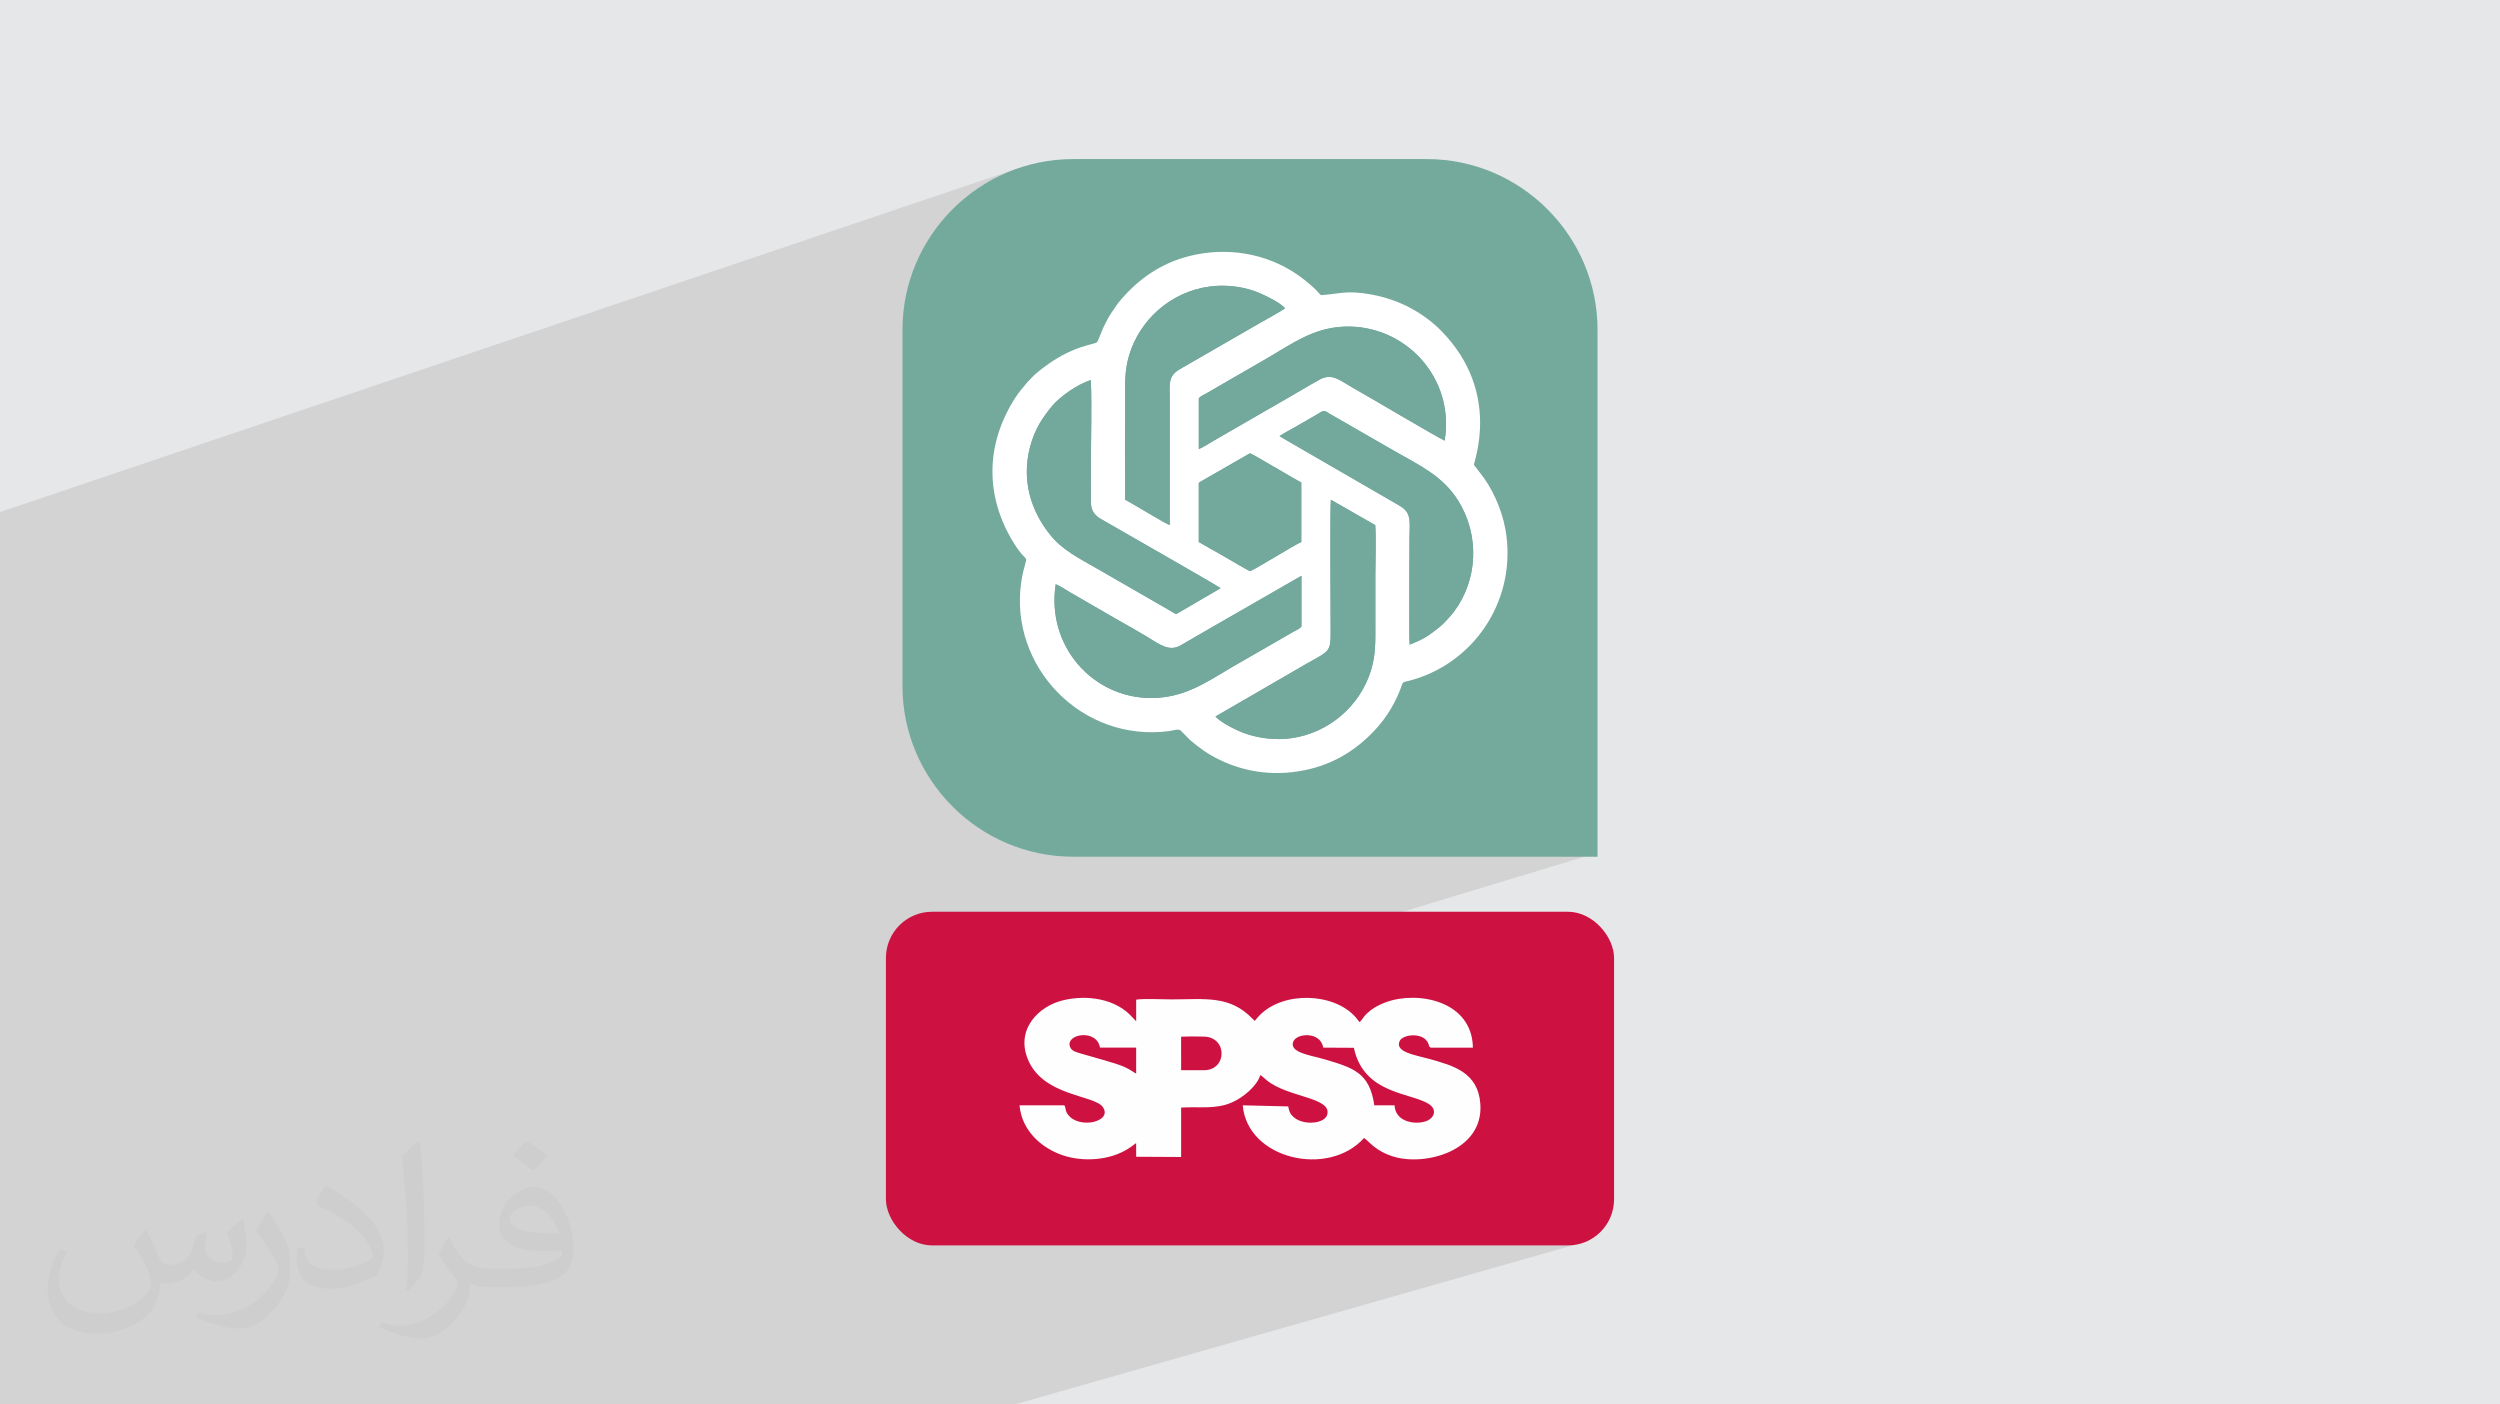 <?xml version="1.0" encoding="UTF-8"?>
<!DOCTYPE svg PUBLIC "-//W3C//DTD SVG 1.0//EN" "http://www.w3.org/TR/2001/REC-SVG-20010904/DTD/svg10.dtd">
<!-- Creator: CorelDRAW -->
<svg xmlns="http://www.w3.org/2000/svg" xml:space="preserve" width="94.192mm" height="52.917mm" version="1.0" style="shape-rendering:geometricPrecision; text-rendering:geometricPrecision; image-rendering:optimizeQuality; fill-rule:evenodd; clip-rule:evenodd"
viewBox="0 0 9404.92 5283.66"
 xmlns:xlink="http://www.w3.org/1999/xlink"
 xmlns:xodm="http://www.corel.com/coreldraw/odm/2003">
 <rect x="0" y="0" width="9404.92" height="5283.66" fill="#808080" stroke="none"/>
 <defs>
  <style type="text/css">
   <![CDATA[
    .fil5 {fill:#73A89D}
    .fil3 {fill:#74AA9C}
    .fil6 {fill:#CD1141}
    .fil7 {fill:#FEFEFE}
    .fil4 {fill:white}
    .fil2 {fill:#373435;fill-opacity:0.031}
    .fil1 {fill:#2B2A29;fill-opacity:0.102}
    .fil0 {fill:#E6E7E8}
   ]]>
  </style>
 </defs>
 <g id="Layer_x0020_1">
  <polygon class="fil0" points="-0,0 9404.92,0 9404.92,5283.66 1672.64,5283.66 -0,5283.66 -0,5280.12 -0,3932.7 "/>
  <polygon class="fil1" points="5375.08,3983.06 5970.12,4669.61 3816.76,5283.66 -0,5283.66 -0,1926.36 3832.99,631.89 5960.26,3222.9 3746.48,3894.17 5382.49,3941.2 "/>
  <path class="fil2" d="M548.54 4627.69c17.95,27.21 29.6,53.36 40.96,82.43 8.45,16.91 12.93,48.09 52.57,48.09 11.61,0 28.28,-3.42 43.06,-11.61 16.63,-8.73 29.32,-21.94 35.94,-42l15.85 -53.36 38.57 -19.02 2.64 2.64c-5.27,20.09 -6.59,39.36 -6.59,54.43 0,44.63 38.57,61.56 69.22,61.56 17.95,0 34.09,-8.73 34.09,-25.11 0,-21.13 -8.98,-57.06 -20.62,-89.29 17.95,-17.95 35.94,-35.94 56.53,-50.47l3.17 1.6c8.98,38.04 14,75.56 14,100.66 0,24.57 -10.83,51.79 -19.81,69.49 -18.49,34.87 -51.25,62.62 -90.87,62.62 -30.1,0 -63.65,-15.07 -86.66,-43.06l-1.32 0c-21.66,26.96 -55.22,51.25 -108.86,51.25l-16.63 0c-2.64,35.41 -10.29,60.49 -21.94,82.95 -31.95,62.34 -126.81,106.47 -216.1,106.47 -124.17,0 -186.51,-71.59 -186.51,-166.96 0,-58.91 19.27,-113.6 48.88,-152.42l24.29 10.04c-18.49,35.41 -30.91,68.68 -30.91,101.45 0,89.29 72.66,131.83 156.4,131.83 77.68,0 173.83,-49.41 191.28,-106.72 -6.59,-62.62 -30.1,-91.93 -66.04,-148.99 10.83,-19.02 24.83,-38.04 42.28,-58.38l3.17 0 0 0 0 0 -0.02 -0.09zm1432.13 -336.04c26.15,16.39 51.79,35.66 76.87,57.85 -14,19.81 -31.45,37.79 -53.11,53.64 -25.11,-20.34 -50.19,-37.79 -75.84,-56.27 17.42,-19.55 34.62,-38.29 52.04,-55.22l0 0 0 0 0 0 0 0 0 0 0.03 0zm13.47 244.11c-42.28,0 -76.87,27.75 -76.87,48.34 0,44.13 84.53,57.85 185.72,57.31 -12.68,-51.79 -57.06,-105.68 -108.86,-105.68l0.01 0.03zm-94.86 236.19c54.96,0 103.04,-1.6 139.74,-10.83 40.96,-10.29 75.56,-30.91 75.56,-45.17 0,-3.7 0,-8.19 -1.32,-11.89 -22.98,2.11 -49.41,2.11 -72.38,2.11 -74.49,0 -131.55,-16.91 -154.02,-58.66 -5.55,-11.61 -9.51,-24.57 -9.51,-39.36 0,-40.43 17.42,-79.79 48.09,-107 25.61,-22.45 53.89,-36.44 82.67,-36.44 52.04,0 93.51,41.75 122.57,107.54 15.85,35.94 26.68,77.4 26.68,129.72 0,34.87 -9.51,64.19 -31.17,85.85 -40.43,39.11 -114.92,53.89 -229.04,53.89l-51.79 0 0 0 -13.47 0c-28.28,0 -48.62,-5.02 -64.72,-17.42l-2.64 0c0.79,6.59 1.32,12.93 1.32,19.02 0,25.61 -8.45,58.38 -25.61,84.53 -50.72,75.3 -105.68,108.04 -153.24,108.04 -48.09,0 -107,-18.49 -160.11,-42.54l9.51 -18.49c17.17,7.13 40.96,11.89 73.7,11.89 85.85,0 198.66,-82.43 212.66,-163 -3.17,-6.59 -8.98,-15.32 -17.17,-24.57 -25.11,-29.85 -40.96,-54.68 -55.75,-80.83 12.68,-25.11 24.29,-45.17 35.13,-63.4l4.49 -0.53c36.72,74.77 69.99,117.55 144.23,117.55l11.61 0 0 0 53.89 0 0 0 0 0 0 0 0 0 0 0 0.09 0.01zm-371.98 79c6.34,-34.34 6.87,-72.91 6.87,-108.86l0 -53.36c0,-99.6 -12.68,-244.36 -22.98,-338.68 17.95,-19.27 43.06,-42 62.87,-57.31l5.81 1.6c13.47,118.62 16.63,256 16.63,383.06 0,33.3 -1.32,65.79 -4.49,89.55 -1.85,30.1 -19.27,52.83 -56.53,87.7l-8.19 -3.7zm-382.8 -157.19c1.85,46.77 24.83,83.49 105.15,83.49 49.93,0 92.19,-12.93 138.96,-35.13 8.45,-3.7 12.93,-8.73 12.93,-12.93 0,-29.32 -22.45,-68.15 -60.23,-103.55 -36.72,-33.3 -85.34,-62.62 -130.76,-82.18 -15.6,-6.59 -20.62,-13.47 -20.62,-20.09 0,-13.47 17.95,-41.75 32.77,-62.09l5.02 -0.53c52.04,27.21 110.17,67.64 153.24,112.53 39.11,41.47 63.4,83.49 63.4,129.19 0,33.81 -10.29,65.51 -26.96,95.11 -57.06,28.79 -117.83,50.72 -178.06,50.72 -73.17,0 -123.1,-34.34 -123.1,-114.92 0,-8.73 0,-22.19 3.17,-39.64l25.11 0 0 0 0 0 0 0 0 0 0 0 -0.02 0zm-132.37 -132.9l45.45 73.45c16.63,27.21 32.23,56.81 32.23,103.55l0 59.7c0,48.34 -30.91,100.13 -80.83,151.38 -39.11,34.62 -73.7,49.41 -105.68,49.41 -47.55,0 -101.98,-14.79 -164.85,-41.75l7.13 -18.49c19.81,5.27 42.79,9.77 71.06,9.77 90.36,-0.53 182.8,-66.57 225.08,-147.15 5.02,-9.26 6.87,-17.95 6.87,-24.04 0,-9.26 -5.02,-19.55 -8.98,-28.79 -22.98,-43.31 -48.62,-82.95 -76.87,-119.68 14.79,-23.25 29.6,-45.7 45.7,-67.9l3.7 0.53 0 0 0 0 0 0 0 0 0 0 -0.02 0.01z"/>
  <g id="_2068397360112">
   <g>
    <path class="fil3" d="M4037 598.47l1330.9 0c353.12,0 641.97,288.85 641.97,641.96l0 1982.47 -1972.86 0c-353.06,0 -641.96,-288.83 -641.96,-641.96l0 -1340.51c0,-353.07 288.83,-641.96 641.96,-641.96z"/>
    <path class="fil4" d="M4870.53 2522.74c143.31,-85.51 135.16,-53.89 135.21,-175.27 0,-64.27 -2.65,-437.1 0.96,-467.47l167.01 95.71c3.6,58.24 0.36,127.41 0.36,186.86 0,62.35 0,124.72 0,187.06 0,63.44 1.7,112.58 -16.14,171.11 -41.13,135.07 -158.88,236.78 -300.54,256.44 -56.52,7.82 -115.01,0.9 -165.47,-15.26 -39.05,-12.47 -99.72,-44.28 -119.39,-66.41l298.03 -172.77 0 0.02 -0.02 -0.01zm-899.05 -324.88c14.04,4.88 42.98,24.21 57.72,32.57 19.96,11.33 36.98,21.8 56.5,32.68 38.84,21.69 74.67,43.87 113.04,65.3 38.96,21.76 76.77,43.3 114.57,66.03 48.98,29.44 84.03,58.44 127.65,33.65 38.38,-21.85 75.82,-44.17 114.33,-66.18l340.69 -195.78 0 190.02c-4.07,8.45 -22.54,15.93 -31.54,21.21l-229.15 131.94c-99.49,59.11 -181.22,116.57 -305.42,116.57 -217.93,0 -394.06,-194.3 -358.39,-428.02l0 0.01zm538.2 -378.99c3.44,-6.72 -0.9,-1.14 5.46,-6.18l187.02 -107.38c6.19,-0.29 168.78,98.05 193.28,109.7l0 223.84c-26.86,11.22 -184.17,110.06 -193.13,109.53 -4.25,-0.28 -84.95,-48.04 -96.72,-54.89l-95.85 -54.37 0 -220.27 -0.05 0zm81.88 393.72c-0.4,0.38 -0.98,0.88 -1.25,1.12l-152.9 89.12c-16.96,9.91 -8.23,9.76 -38.38,-7.17l-270.51 -155.87c-67.86,-38.87 -130.61,-69.94 -176.3,-126.06 -74.9,-91.89 -108.84,-207.05 -78.14,-328.67 18.09,-71.64 49.31,-115.63 84.95,-158.72 26.16,-31.63 91.73,-80.02 144.76,-96.62 3.98,102.85 0.22,213.66 0.22,317.38 0,25.29 -1.57,141.92 1.03,157.33 3.74,22.25 18.77,37.45 33.96,46.55 30.89,18.48 444.04,253.63 452.55,261.61l0.01 0.01zm221.99 -571.53c13.48,-10.3 39.12,-23.32 54.64,-32.1l81.32 -47c6.05,-3.47 20.77,-13.04 26.3,-15.21 8.85,-3.51 20.54,6.63 28.43,11.04l241.67 139.03c93.44,53.47 181.16,92.92 239.71,186.64 81.55,130.49 74.18,297.91 -16.2,418.1 -11.71,15.58 -39.72,46.29 -53.72,57.21 -40.62,31.71 -55.56,43.93 -112.71,66.2 -2.42,-22.74 -0.56,-352.73 -0.56,-399.41 0,-58.43 10.54,-95.67 -36.4,-122.66l-452.46 -261.81 -0.01 -0.03zm-303.76 -141.95c4.08,-7.96 22.97,-16.02 31.68,-21.1l226.04 -130.67c96.55,-56.48 174.18,-113.81 288.83,-118.56 227.46,-9.43 417.91,190.72 378.36,428.92 -27.15,-12.12 -296.22,-171.65 -341.99,-197.14 -51.9,-28.88 -80.42,-58.5 -127.47,-33.05 -38.39,20.77 -75.7,44.27 -114.51,66.04l-226.22 130.5c-18.98,10.7 -37.07,21.55 -56.56,32.62 -14.59,8.29 -43.08,27.15 -58.16,32.53l0 -190.15 0 0.06zm-277.37 380.4c-0.83,-124.54 -0.04,-249.34 -0.04,-373.88 0,-63.57 -1.87,-111.89 15.9,-170.7 38.58,-127.88 151.79,-236.48 301.9,-256.93 55.72,-7.59 115.54,-1.15 165.42,15.77 30.67,10.42 101.74,44.07 118.35,66.03 -5.07,5.8 -85.01,50 -98.41,57.66l-296.63 171.02c-46.68,27.02 -38.28,56.5 -38.28,119.34l0 467.02c-11.56,-1.57 -143.8,-82.86 -168.23,-95.33l0.02 0zm-105.49 -592.12c-11.35,10.01 -94.18,11.27 -209.53,101.62 -9.55,7.45 -20.01,16.23 -28.38,23.88l-24.51 25.45c-15.57,18.93 -31.07,36.25 -45.59,58.9 -114.44,178.57 -112.73,376.41 -1.41,551.24 49.62,77.97 49.71,28.43 32.39,99.58 -3.45,14.21 -5.92,27.6 -8.04,42.23 -46.13,316.12 227.72,604.39 557.87,559.75 12.52,-1.69 32.88,-8.95 41.2,-2.61l37.93 38.27c35.35,29.57 64.54,50.78 108.34,72.25 102.25,50.08 221.62,64.96 343.97,34.23 104.48,-26.25 187.58,-83.94 253.62,-159.64 29.29,-33.58 58.29,-78.84 78.68,-127.95 20.61,-49.57 2.34,-32.62 54.08,-48.07 241.68,-72.39 390.06,-313.33 346.02,-563.97 -13.35,-75.99 -50.61,-158.77 -96.35,-214.67l-22.29 -28.91c-1.56,-11.11 102.39,-269.05 -117.68,-498.92 -69.71,-72.8 -163.58,-123.37 -268.86,-142.25 -94.25,-16.91 -115.44,-2.33 -189.03,2.52 -8,-7.13 -13.55,-14.92 -21.49,-22.59 -18.09,-17.49 -49.02,-42.34 -69.76,-56.4 -116.07,-78.75 -263.01,-103.45 -403.45,-68.17 -106.16,26.65 -189.12,84.39 -257.7,164.18 -13.13,15.3 -23.03,30.43 -34.84,47.88 -11.95,17.63 -20.31,34.74 -30.26,54.62 -5.08,10.08 -20.71,52.98 -24.91,57.53l0.01 0.01z"/>
    <path class="fil5" d="M4591.57 2212.58c-8.52,-8 -421.66,-243.13 -452.55,-261.62 -15.19,-9.07 -30.22,-24.3 -33.98,-46.55 -2.6,-15.41 -1.03,-132.04 -1.03,-157.33 0,-103.72 3.75,-214.53 -0.22,-317.38 -53.03,16.6 -118.6,64.99 -144.77,96.62 -35.64,43.08 -66.85,87.1 -84.94,158.75 -30.69,121.63 3.25,236.77 78.14,328.67 45.69,56.12 108.45,87.2 176.3,126.06l270.51 155.87c30.15,16.91 21.42,17.06 38.38,7.17l152.9 -89.12c0.29,-0.22 0.86,-0.74 1.28,-1.12l-0.02 -0.03z"/>
    <path class="fil5" d="M4572.52 2695.49c19.69,22.16 80.33,53.95 119.38,66.42 50.47,16.15 108.95,23.1 165.47,15.25 141.67,-19.66 259.42,-121.38 300.54,-256.42 17.83,-58.56 16.14,-107.69 16.14,-171.11 0,-62.37 0,-124.72 0,-187.06 0,-59.46 3.26,-128.62 -0.36,-186.89l-167.01 -95.71c-3.58,30.36 -0.96,403.21 -0.96,467.47 -0.03,121.39 8.13,89.76 -135.21,175.28l-298.02 172.75 0 0 0.02 0.01z"/>
    <path class="fil5" d="M4232.44 1879.52c24.39,12.45 156.65,93.75 168.22,95.32l0 -467.02c0,-62.85 -8.4,-92.32 38.28,-119.34l296.64 -171.02c13.39,-7.66 93.33,-51.86 98.41,-57.66 -16.64,-21.93 -87.71,-55.61 -118.35,-66.02 -49.89,-16.93 -109.7,-23.36 -165.43,-15.78 -150.11,20.46 -263.31,129.06 -301.89,256.93 -17.74,58.83 -15.91,107.15 -15.91,170.71 0,124.53 -0.79,249.33 0.04,373.87l-0.01 0.01z"/>
    <path class="fil5" d="M4509.8 1499.12l0 190.15c15.08,-5.35 43.57,-24.23 58.16,-32.53 19.48,-11.09 37.59,-21.92 56.56,-32.62l226.22 -130.51c38.8,-21.76 76.1,-45.28 114.51,-66.04 47.05,-25.45 75.56,4.16 127.47,33.04 45.77,25.47 314.84,185.03 341.99,197.14 39.54,-238.21 -150.9,-438.35 -378.36,-428.91 -114.66,4.74 -192.28,62.08 -288.83,118.55l-226.05 130.67c-8.69,5.08 -27.6,13.18 -31.67,21.1l0 -0.04z"/>
    <path class="fil5" d="M4813.56 1641.05l452.46 261.82c46.93,27.02 36.4,64.25 36.4,122.67 0,46.68 -1.89,376.67 0.54,399.42 57.14,-22.25 72.09,-34.48 112.7,-66.18 14.02,-10.93 42.01,-41.68 53.72,-57.22 90.37,-120.17 97.75,-287.6 16.2,-418.1 -58.56,-93.71 -146.24,-133.19 -239.71,-186.64l-241.67 -139.03c-7.87,-4.41 -19.56,-14.59 -28.43,-11.04 -5.53,2.18 -20.26,11.73 -26.3,15.21l-81.32 47c-15.53,8.81 -41.16,21.83 -54.62,32.1l0.02 -0.01z"/>
    <path class="fil5" d="M3971.49 2197.86c-35.69,233.73 140.47,428.02 358.38,428.02 124.18,0 205.93,-57.46 305.42,-116.58l229.17 -131.9c9.03,-5.28 27.47,-12.77 31.54,-21.22l0 -190.01 -340.7 195.77c-38.51,22 -75.96,44.36 -114.32,66.2 -43.61,24.8 -78.68,-4.21 -127.65,-33.65 -37.79,-22.7 -75.64,-44.29 -114.57,-66.02 -38.4,-21.44 -74.23,-43.62 -113.04,-65.3 -19.52,-10.88 -36.56,-21.35 -56.5,-32.68 -14.75,-8.36 -43.71,-27.72 -57.73,-32.58l0 -0.05z"/>
    <path class="fil5" d="M4509.69 1818.88l0 220.27 95.86 54.39c11.78,6.85 92.48,54.62 96.71,54.87 8.99,0.53 166.27,-98.3 193.13,-109.53l0.03 -223.84c-24.47,-11.65 -187.09,-109.99 -193.28,-109.7l-187.02 107.38c-6.35,5.04 -2.02,-0.54 -5.46,6.18l0.02 0z"/>
   </g>
   <g>
    <rect class="fil6" x="3332.81" y="3430.01" width="2739.29" height="1255.17" rx="173.67" ry="173.67"/>
    <path class="fil7" d="M4443.3 3900.1c26.76,-1.43 58.93,-1.01 85.92,-0.42 89.41,1.98 87.61,126.48 -0.12,126.51l-85.74 -0.27 -0.06 -125.86 0 0.04zm726.86 258.02c-17.87,-123.78 -79.22,-141.3 -191.66,-174.27 -47.35,-13.9 -129.44,-24.03 -113.36,-65.12 12.83,-32.86 102.6,-39.06 112.92,22.4l115.22 0.67c37.07,177.54 220.62,168 284.7,213.38 27.55,19.53 18.01,48.86 -8.35,60.69 -37.63,16.88 -120.09,9.1 -123.4,-57.74l-76.02 0 -0.04 0zm-896.01 -119.28c-14.6,-7.38 -18.58,-13.69 -46.13,-26.01 -29.91,-13.37 -122.95,-37.6 -158.78,-48.6 -19.97,-6.14 -37.59,-9.16 -43.9,-26.22 -17.98,-48.6 100.68,-68.92 112.8,3.14l136.07 0 -0.03 97.65 -0.03 0.04zm-272.66 119.28l-166.09 0.09c8.89,96.67 82.9,160.38 161.97,187.67 76.22,26.31 179.07,19.99 248.93,-25.84 4.38,-2.87 8.33,-5.66 12.71,-8.78 2.53,-1.81 3.7,-2.75 6.25,-4.55 7.18,-5.16 1.37,-2.05 8.84,-5.93l0.17 50.87 169.05 0.92 0.04 -185.89c68.92,-4.44 128.71,7.56 190.48,-19.08 42.37,-18.27 95.02,-61.66 107.26,-103.27 9.1,5.44 15.16,11.9 23.48,18.9 79.05,66.25 248.61,64.12 228.04,130.98 -12.74,41.49 -127.46,42.22 -143.4,-18.9l-2.58 -10.87c-0.24,-0.71 -0.56,-1.52 -0.77,-2.14l-170.75 -4.15c16.89,202.51 321.96,273.06 456.31,122.92 19.87,13.12 42.13,48.68 110.04,69.77 120.34,37.32 339.98,-21.36 327.5,-197.62 -8.47,-119.72 -101.84,-144.43 -193.92,-170.15 -48.65,-13.56 -130.26,-25 -109.23,-67.43 12.56,-25.3 89.5,-33.57 107.47,9.94 4.11,9.95 1.04,10.99 9.18,15.63l158.51 -0.04c-2.97,-175.33 -204.28,-214.06 -324.46,-171.93 -21.01,7.35 -44.56,19.29 -58.7,30.27 -26.81,20.9 -23.96,23.88 -42.4,45.96 -4.83,-4.29 -10.16,-12.41 -15.24,-18.25 -81.33,-93.27 -272.85,-99.85 -362.73,-6.6 -6.93,7.19 -10.25,12.27 -17.23,19.87l-8.01 -7.67c-86.42,-89.92 -178.77,-73.13 -306.98,-73.13 -33.74,0 -101.24,-3.79 -131.01,1.06l0 81.27 -11.56 -11.94c-63.43,-74.51 -175.36,-88.98 -265.88,-66.43 -88.33,22.02 -174.99,106.34 -131.19,218.54 55.73,142.71 250.45,135.8 283.18,182.55 38.84,55.44 -91.29,85.1 -132.06,27.11 -4.44,-6.27 -5.69,-9.12 -7.5,-16.55 -0.35,-1.45 -1.78,-8.8 -1.81,-8.9 -2.79,-7.85 0.98,-5.09 -5.98,-8.33l0.04 0.05z"/>
   </g>
  </g>
 </g>
</svg>
